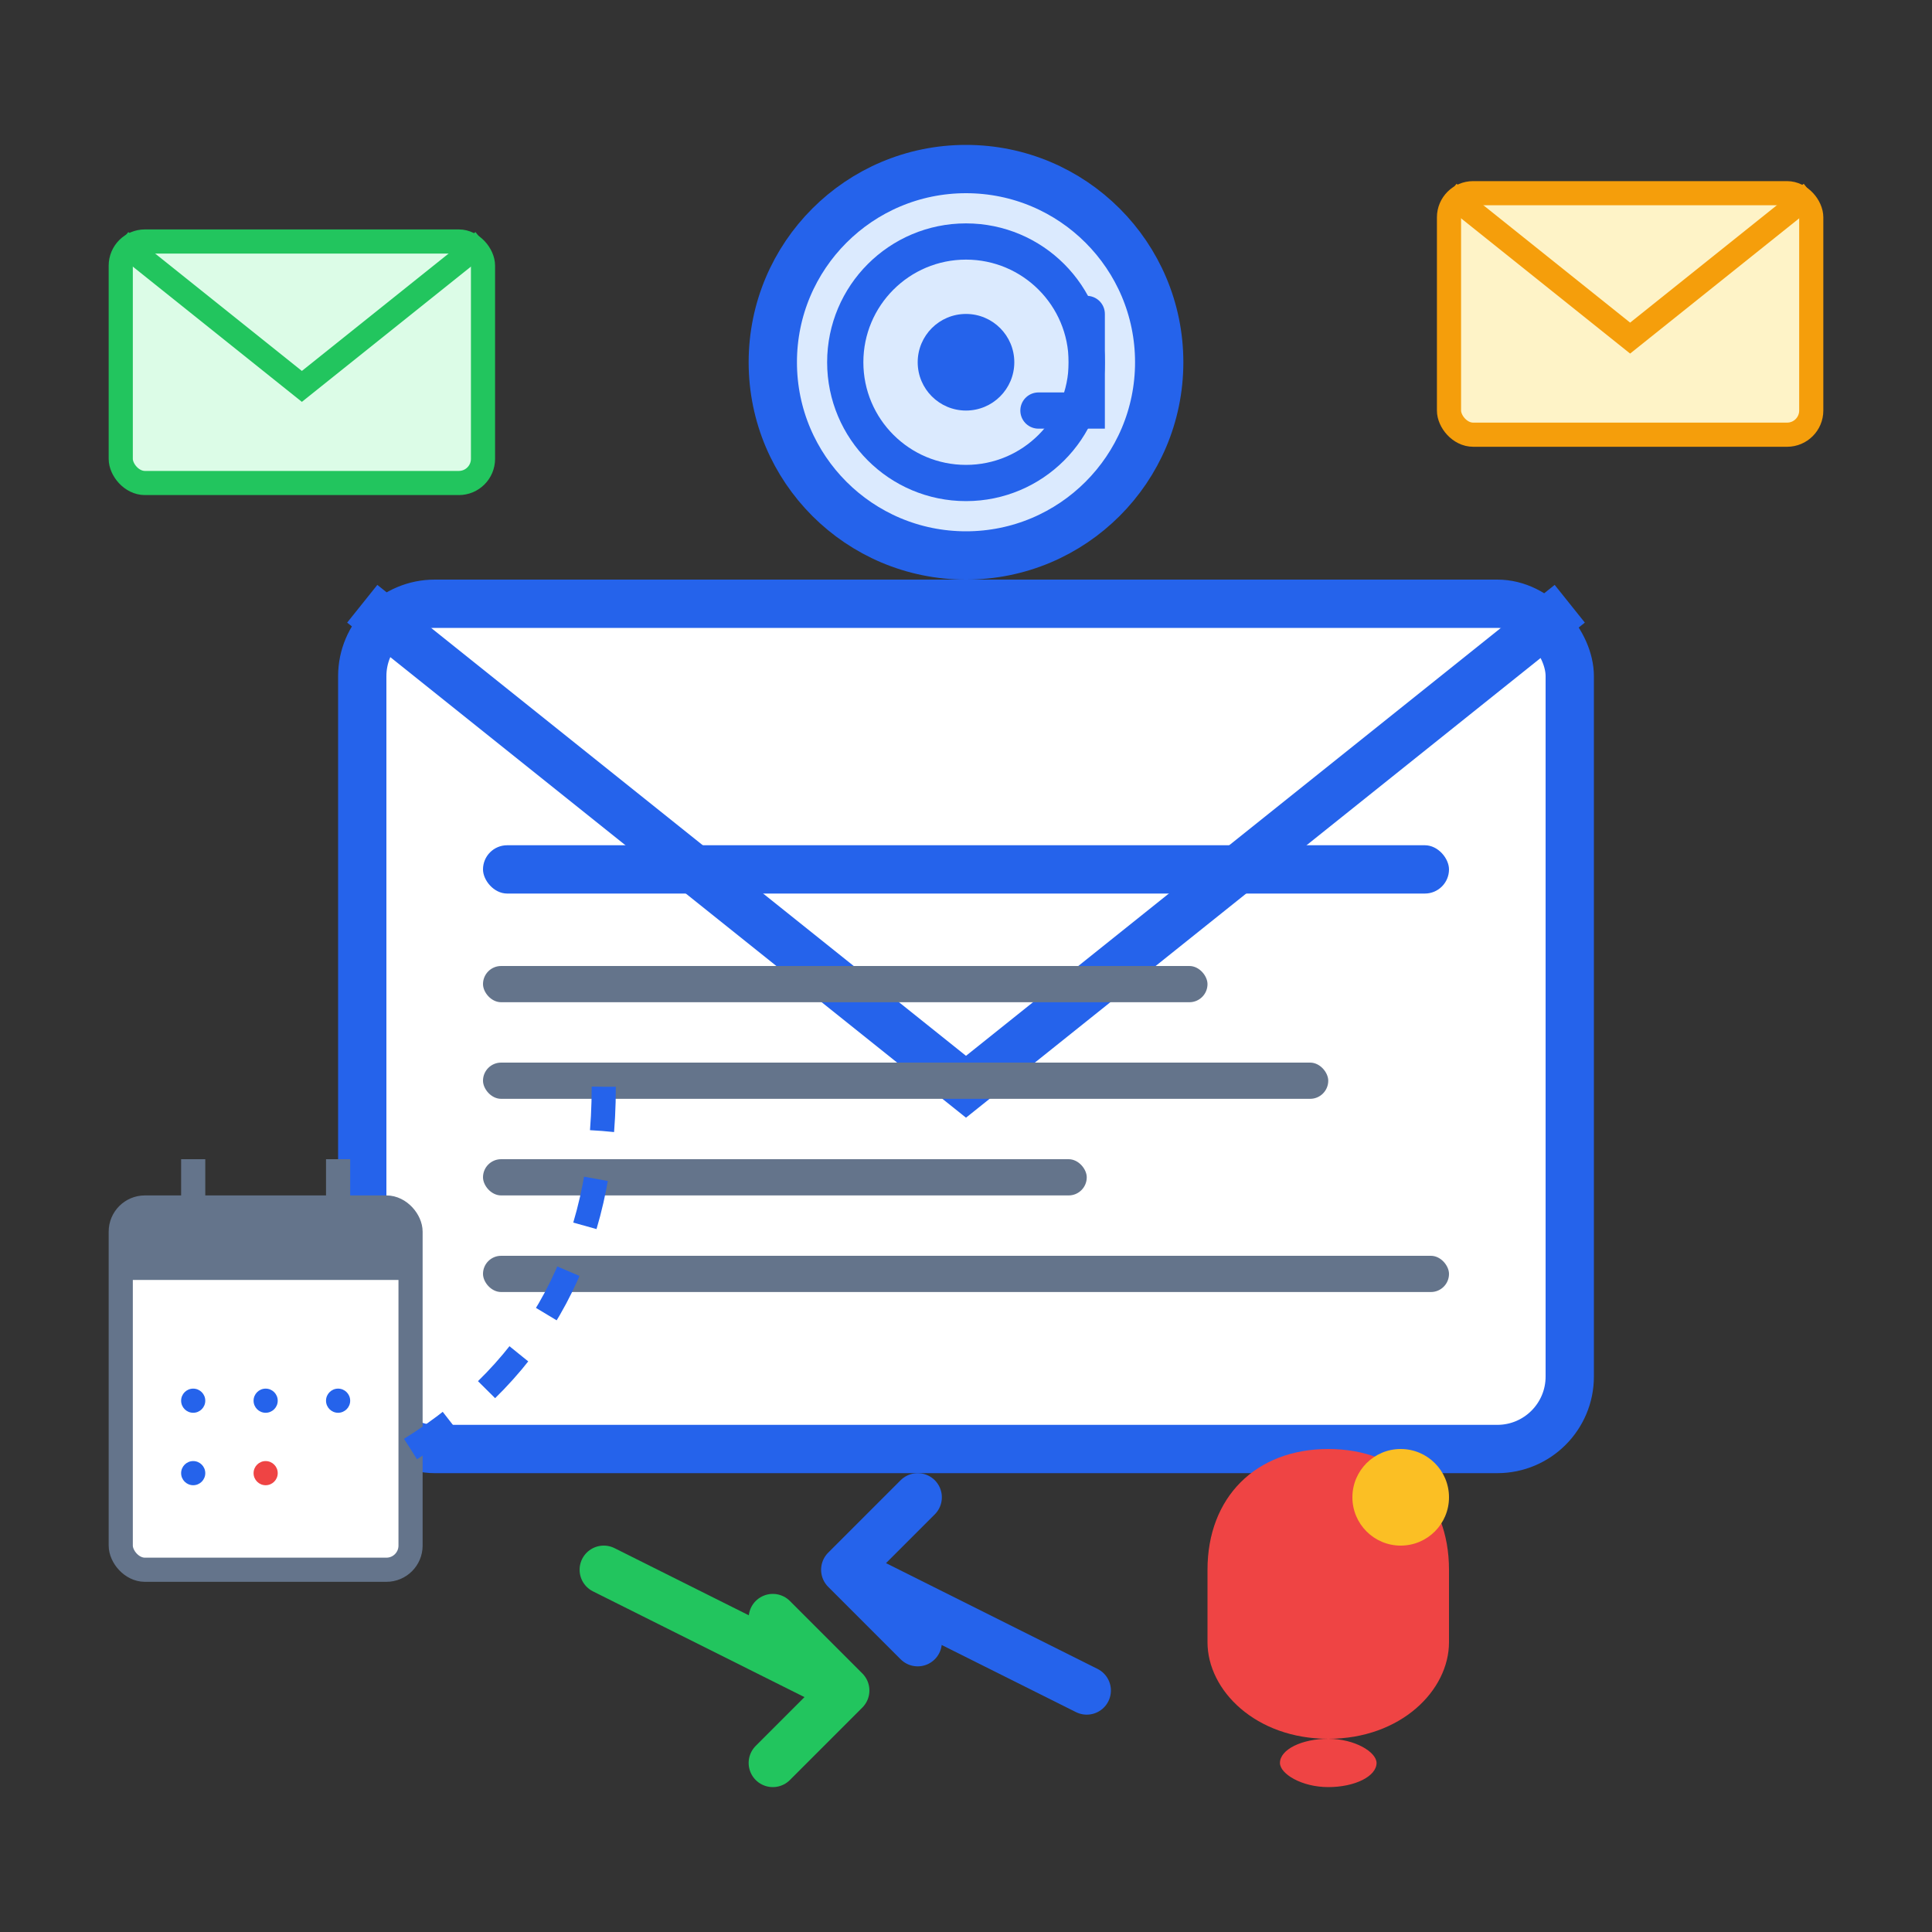 <svg width="80" height="80" viewBox="0 0 80 80" fill="none" xmlns="http://www.w3.org/2000/svg">
    <rect x="0" y="0" width="80" height="80" fill="#333333" stroke="none"/>
    <!-- Email base -->
    <rect x="15" y="25" width="50" height="35" rx="3" fill="white" stroke="#2563eb" stroke-width="2"/>
    <path d="M15 25 L40 45 L65 25" stroke="#2563eb" stroke-width="2" fill="none"/>
    
    <!-- Newsletter content -->
    <rect x="20" y="35" width="40" height="2" rx="1" fill="#2563eb"/>
    <rect x="20" y="40" width="30" height="1.5" rx="0.75" fill="#64748b"/>
    <rect x="20" y="44" width="35" height="1.5" rx="0.75" fill="#64748b"/>
    <rect x="20" y="48" width="25" height="1.5" rx="0.75" fill="#64748b"/>
    <rect x="20" y="52" width="40" height="1.5" rx="0.75" fill="#64748b"/>
    
    <!-- @ symbol -->
    <circle cx="40" cy="15" r="8" fill="#dbeafe" stroke="#2563eb" stroke-width="2"/>
    <circle cx="40" cy="15" r="5" fill="none" stroke="#2563eb" stroke-width="1.5"/>
    <circle cx="40" cy="15" r="2" fill="#2563eb"/>
    <path d="M45 13 L45 17 L43 17" stroke="#2563eb" stroke-width="1.5" stroke-linecap="round"/>
    
    <!-- Flying envelopes -->
    <rect x="5" y="10" width="15" height="10" rx="1" fill="#dcfce7" stroke="#22c55e" stroke-width="1"/>
    <path d="M5 10 L12.5 16 L20 10" stroke="#22c55e" stroke-width="1" fill="none"/>
    
    <rect x="60" y="8" width="15" height="10" rx="1" fill="#fef3c7" stroke="#f59e0b" stroke-width="1"/>
    <path d="M60 8 L67.5 14 L75 8" stroke="#f59e0b" stroke-width="1" fill="none"/>
    
    <!-- Notification bell -->
    <path d="M50 65 C50 62 52 60 55 60 C58 60 60 62 60 65 L60 68 C60 70 58 72 55 72 C52 72 50 70 50 68 Z" fill="#ef4444"/>
    <rect x="53" y="72" width="4" height="2" rx="2" fill="#ef4444"/>
    <circle cx="58" cy="62" r="2" fill="#fbbf24"/>
    
    <!-- Arrows indicating sending -->
    <path d="M25 65 L35 70 M32 67 L35 70 L32 73" stroke="#22c55e" stroke-width="2" stroke-linecap="round" stroke-linejoin="round"/>
    <path d="M45 70 L35 65 M38 68 L35 65 L38 62" stroke="#2563eb" stroke-width="2" stroke-linecap="round" stroke-linejoin="round"/>
    
    <!-- Calendar/schedule -->
    <rect x="5" y="50" width="12" height="15" rx="1" fill="white" stroke="#64748b" stroke-width="1"/>
    <rect x="5" y="50" width="12" height="3" fill="#64748b"/>
    <line x1="8" y1="48" x2="8" y2="52" stroke="#64748b" stroke-width="1"/>
    <line x1="14" y1="48" x2="14" y2="52" stroke="#64748b" stroke-width="1"/>
    <circle cx="8" cy="58" r="0.5" fill="#2563eb"/>
    <circle cx="11" cy="58" r="0.5" fill="#2563eb"/>
    <circle cx="14" cy="58" r="0.5" fill="#2563eb"/>
    <circle cx="8" cy="61" r="0.5" fill="#2563eb"/>
    <circle cx="11" cy="61" r="0.5" fill="#ef4444"/>
    
    <!-- Connection lines -->
    <path d="M17 60 Q25 55 25 45" stroke="#2563eb" stroke-width="1" stroke-dasharray="2,2" fill="none"/>
</svg>
